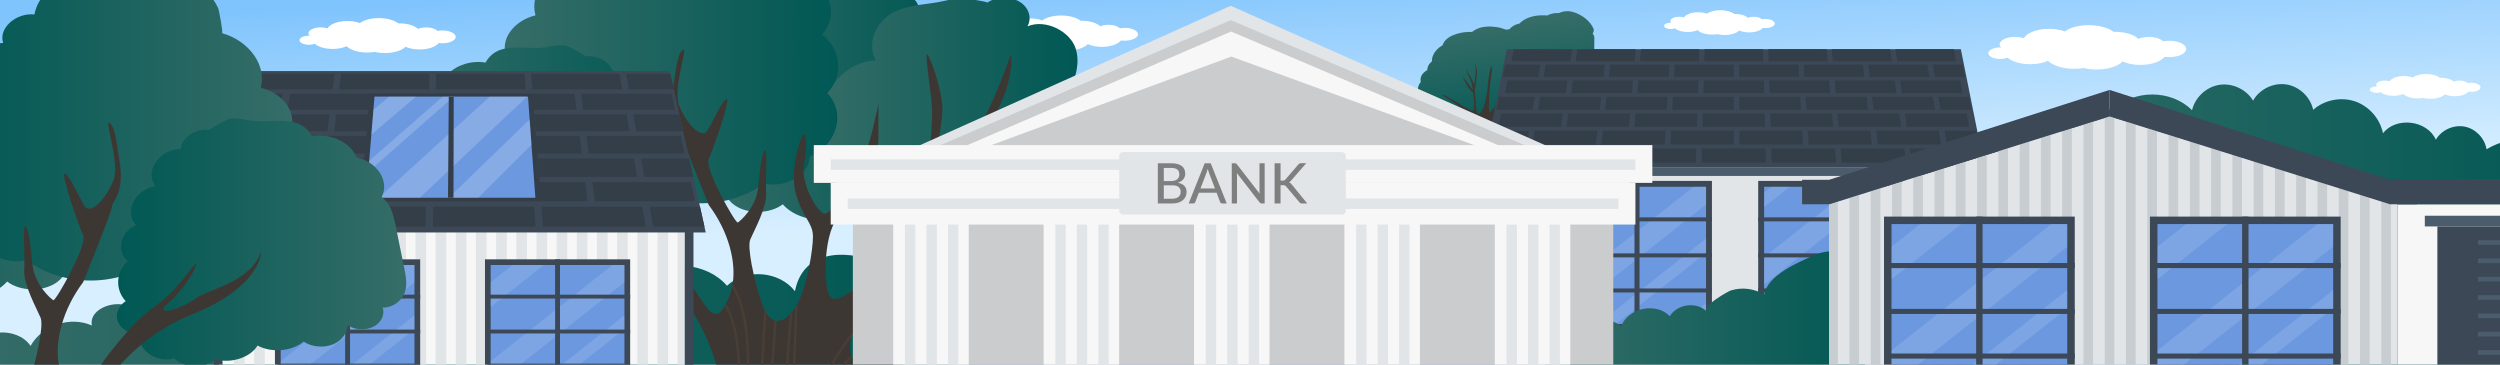 <?xml version="1.0" encoding="UTF-8"?>
<svg id="main" xmlns="http://www.w3.org/2000/svg" xmlns:xlink="http://www.w3.org/1999/xlink" viewBox="0 0 1920 280">
  <rect x="0" y="0" width="1920" height="280" fill="#333333" stroke="none"/>
  <defs>
    <style>
      .cls-1 {
        fill: #c7cdd1;
      }

      .cls-1, .cls-2, .cls-3, .cls-4, .cls-5, .cls-6, .cls-7, .cls-8, .cls-9, .cls-10, .cls-11, .cls-12, .cls-13, .cls-14, .cls-15, .cls-16, .cls-17, .cls-18, .cls-19, .cls-20, .cls-21, .cls-22, .cls-23, .cls-24, .cls-25, .cls-26, .cls-27, .cls-28 {
        stroke-width: 0px;
      }

      .cls-2 {
        fill: url(#_Градієнт_без_назви_8-8);
      }

      .cls-3 {
        fill: url(#_Градієнт_без_назви_8-7);
      }

      .cls-4 {
        fill: url(#_Градієнт_без_назви_8-4);
      }

      .cls-5 {
        fill: #6b98df;
      }

      .cls-6 {
        fill: url(#_Градієнт_без_назви_8-2);
      }

      .cls-7 {
        fill: #f7f7f7;
      }

      .cls-8 {
        fill: url(#_Градієнт_без_назви_8-10);
      }

      .cls-9 {
        fill: url(#_Градієнт_без_назви_8-11);
      }

      .cls-10 {
        fill: url(#_Градієнт_без_назви_8-9);
      }

      .cls-11 {
        fill: url(#_Градієнт_без_назви_8-3);
      }

      .cls-12 {
        fill: #333e49;
      }

      .cls-13 {
        fill: none;
      }

      .cls-14 {
        fill: url(#_Градієнт_без_назви_8);
      }

      .cls-29 {
        clip-path: url(#clippath-1);
      }

      .cls-15 {
        fill: #4b5c6d;
      }

      .cls-16 {
        fill: url(#_Градієнт_без_назви_8-6);
      }

      .cls-17 {
        fill: url(#_Градієнт_без_назви_8-12);
      }

      .cls-18, .cls-23, .cls-26 {
        fill: #fff;
      }

      .cls-19 {
        fill: #3c4856;
      }

      .cls-30 {
        clip-path: url(#clippath);
      }

      .cls-20 {
        fill: #493e36;
      }

      .cls-21 {
        fill: #7e7f7f;
      }

      .cls-22 {
        fill: url(#_Градієнт_без_назви_8-5);
      }

      .cls-23 {
        opacity: .19;
      }

      .cls-24 {
        fill: #e2e5e8;
      }

      .cls-25 {
        fill: #caccce;
      }

      .cls-26 {
        opacity: .13;
      }

      .cls-27 {
        fill: url(#_Градієнт_без_назви_5);
      }

      .cls-28 {
        fill: #3d3733;
      }
    </style>
    <clipPath id="clippath">
      <rect id="mask-2" data-name="mask" class="cls-13" width="1920" height="280"/>
    </clipPath>
    <linearGradient id="_Градієнт_без_назви_5" data-name="Градієнт без назви 5" x1="952.85" y1="-24.39" x2="961.02" y2="163.53" gradientUnits="userSpaceOnUse">
      <stop offset="0" stop-color="#80c4fd"/>
      <stop offset="1" stop-color="#d8efff"/>
    </linearGradient>
    <linearGradient id="_Градієнт_без_назви_8" data-name="Градієнт без назви 8" x1="1143.62" y1="18.98" x2="1155.48" y2="106.41" gradientUnits="userSpaceOnUse">
      <stop offset="0" stop-color="#366d68"/>
      <stop offset="1" stop-color="#005854"/>
    </linearGradient>
    <linearGradient id="_Градієнт_без_назви_8-2" data-name="Градієнт без назви 8" x1="-53.72" y1="256.13" x2="735.73" y2="256.13" xlink:href="#_Градієнт_без_назви_8"/>
    <linearGradient id="_Градієнт_без_назви_8-3" data-name="Градієнт без назви 8" x1="1476.84" y1="194.3" x2="2006.2" y2="194.3" xlink:href="#_Градієнт_без_назви_8"/>
    <linearGradient id="_Градієнт_без_назви_8-4" data-name="Градієнт без назви 8" x1="1184.59" y1="259.71" x2="1438.11" y2="259.71" xlink:href="#_Градієнт_без_назви_8"/>
    <linearGradient id="_Градієнт_без_назви_8-5" data-name="Градієнт без назви 8" x1="543.97" y1="75.05" x2="718.63" y2="75.05" xlink:href="#_Градієнт_без_назви_8"/>
    <linearGradient id="_Градієнт_без_назви_8-6" data-name="Градієнт без назви 8" x1="622.44" y1="85.9" x2="827.52" y2="85.9" xlink:href="#_Градієнт_без_назви_8"/>
    <linearGradient id="_Градієнт_без_назви_8-7" data-name="Градієнт без назви 8" x1="387.65" y1="39.99" x2="643.73" y2="39.99" xlink:href="#_Градієнт_без_назви_8"/>
    <linearGradient id="_Градієнт_без_назви_8-8" data-name="Градієнт без назви 8" x1="708.26" y1="190.52" x2="852" y2="190.52" xlink:href="#_Градієнт_без_назви_8"/>
    <linearGradient id="_Градієнт_без_назви_8-9" data-name="Градієнт без назви 8" x1="302.27" y1="127.48" x2="519.01" y2="127.48" xlink:href="#_Градієнт_без_назви_8"/>
    <clipPath id="clippath-1">
      <rect id="mask-3" data-name="mask" class="cls-13" x="593" y=".45" width="734" height="280"/>
    </clipPath>
    <linearGradient id="_Градієнт_без_назви_8-10" data-name="Градієнт без назви 8" x1="-61.87" y1="132.31" x2="117.23" y2="132.31" gradientTransform="translate(2.27) rotate(-180) scale(1 -1)" xlink:href="#_Градієнт_без_назви_8"/>
    <linearGradient id="_Градієнт_без_назви_8-11" data-name="Градієнт без назви 8" x1="-222.18" y1="96.35" x2="40.43" y2="96.35" gradientTransform="translate(2.27) rotate(-180) scale(1 -1)" xlink:href="#_Градієнт_без_назви_8"/>
    <linearGradient id="_Градієнт_без_назви_8-12" data-name="Градієнт без назви 8" x1="-309.73" y1="186.07" x2="-87.47" y2="186.07" gradientTransform="translate(2.27) rotate(-180) scale(1 -1)" xlink:href="#_Градієнт_без_назви_8"/>
  </defs>
  <g id="mask">
    <g class="cls-30">
      <g id="main-2" data-name="main">
        <g id="background">
          <rect id="background-2" data-name="background" class="cls-27" width="1920" height="280"/>
          <g id="clouds">
            <path class="cls-18" d="m873.94,25.82c-.59-2.71-5.62-4.68-11.23-4.4-.96.05-1.87.16-2.72.33-1.44-1.6-4.74-2.72-8.58-2.72-2.46,0-4.7.46-6.37,1.21-2.58-2.53-7.97-4.28-14.2-4.28-.29,0-.58,0-.87.01-3.09-2.43-8.63-4.05-14.96-4.05s-11.46,1.5-14.61,3.78c-2.66-.98-5.97-1.56-9.56-1.56-7.32,0-13.47,2.4-15.28,5.67-1.5-.5-3.33-.79-5.29-.79-5.16,0-9.35,2.03-9.35,4.52,0,.68.31,1.32.86,1.89-.19,0-.38-.01-.57-.01-3.97,0-7.19,1.56-7.19,3.48s3.22,3.48,7.19,3.48c1.7,0,3.26-.29,4.49-.76,2.66,2.36,7.83,3.96,13.78,3.96,4.16,0,7.95-.79,10.75-2.07,2.82,2.87,8.86,4.85,15.86,4.85,2.01,0,3.93-.17,5.73-.47,2.35.56,4.99.88,7.79.88,7,0,13.04-1.98,15.86-4.85,2.81,1.28,6.59,2.07,10.75,2.07,6.73,0,12.47-2.05,14.69-4.93,1.24.18,2.57.24,3.93.17,5.61-.29,9.68-2.72,9.09-5.43Z"/>
            <path class="cls-18" d="m1678.93,36.94c-.75-3.44-7.12-5.93-14.22-5.57-1.21.06-2.37.21-3.45.41-1.82-2.03-6-3.45-10.86-3.45-3.12,0-5.96.58-8.07,1.54-3.27-3.21-10.09-5.42-17.99-5.42-.37,0-.73,0-1.1.02-3.91-3.08-10.93-5.13-18.95-5.13s-14.52,1.9-18.5,4.79c-3.37-1.24-7.56-1.97-12.11-1.97-9.27,0-17.06,3.04-19.36,7.18-1.91-.63-4.21-1.01-6.7-1.01-6.54,0-11.85,2.57-11.85,5.73,0,.86.39,1.67,1.08,2.4-.24,0-.48-.01-.72-.01-5.03,0-9.11,1.97-9.11,4.41s4.08,4.41,9.11,4.41c2.15,0,4.13-.36,5.69-.97,3.37,2.99,9.92,5.02,17.46,5.02,5.28,0,10.07-1,13.62-2.62,3.57,3.63,11.22,6.15,20.09,6.15,2.54,0,4.98-.21,7.26-.59,2.97.71,6.33,1.12,9.87,1.12,8.87,0,16.52-2.51,20.09-6.15,3.56,1.62,8.35,2.62,13.62,2.62,8.52,0,15.79-2.6,18.61-6.24,1.57.22,3.25.3,4.98.22,7.11-.36,12.26-3.44,11.51-6.88Z"/>
            <path class="cls-18" d="m1362.96,17.68c-.42-1.92-3.98-3.32-7.95-3.11-.68.03-1.33.11-1.93.23-1.02-1.13-3.36-1.93-6.07-1.93-1.74,0-3.33.33-4.51.86-1.83-1.79-5.64-3.03-10.06-3.03-.21,0-.41,0-.61,0-2.19-1.72-6.11-2.87-10.59-2.87s-8.12,1.06-10.35,2.68c-1.88-.69-4.23-1.1-6.77-1.1-5.18,0-9.54,1.7-10.82,4.01-1.07-.35-2.36-.56-3.75-.56-3.66,0-6.62,1.43-6.62,3.2,0,.48.22.93.61,1.34-.13,0-.27,0-.4,0-2.81,0-5.09,1.1-5.09,2.46s2.28,2.46,5.09,2.46c1.2,0,2.31-.2,3.18-.54,1.88,1.67,5.55,2.81,9.76,2.81,2.95,0,5.63-.56,7.62-1.46,2,2.03,6.27,3.44,11.23,3.44,1.42,0,2.79-.12,4.06-.33,1.66.4,3.54.63,5.52.63,4.96,0,9.24-1.4,11.23-3.44,1.99.91,4.67,1.46,7.62,1.46,4.77,0,8.83-1.45,10.41-3.49.88.12,1.82.17,2.79.12,3.97-.2,6.86-1.93,6.44-3.85Z"/>
            <path class="cls-18" d="m1904.96,66.68c-.42-1.92-3.98-3.32-7.95-3.11-.68.03-1.33.11-1.93.23-1.02-1.13-3.36-1.93-6.07-1.93-1.74,0-3.33.33-4.51.86-1.83-1.79-5.64-3.03-10.06-3.03-.21,0-.41,0-.61,0-2.19-1.72-6.11-2.87-10.59-2.87s-8.12,1.06-10.35,2.68c-1.88-.69-4.23-1.1-6.77-1.1-5.18,0-9.54,1.7-10.82,4.01-1.07-.35-2.36-.56-3.75-.56-3.66,0-6.62,1.43-6.62,3.2,0,.48.22.93.61,1.34-.13,0-.27,0-.4,0-2.81,0-5.09,1.1-5.09,2.46s2.28,2.46,5.09,2.46c1.2,0,2.31-.2,3.18-.54,1.88,1.67,5.55,2.81,9.76,2.81,2.95,0,5.63-.56,7.62-1.46,2,2.03,6.27,3.44,11.23,3.44,1.42,0,2.79-.12,4.06-.33,1.66.4,3.54.63,5.52.63,4.96,0,9.24-1.4,11.23-3.44,1.99.91,4.67,1.46,7.62,1.46,4.77,0,8.83-1.45,10.41-3.49.88.12,1.82.17,2.79.12,3.97-.2,6.86-1.93,6.44-3.85Z"/>
            <path class="cls-18" d="m349.94,27.82c-.59-2.71-5.62-4.68-11.23-4.4-.96.05-1.87.16-2.72.33-1.44-1.6-4.74-2.72-8.58-2.72-2.46,0-4.7.46-6.37,1.21-2.58-2.53-7.97-4.28-14.2-4.28-.29,0-.58,0-.87.01-3.09-2.43-8.63-4.05-14.96-4.05s-11.46,1.5-14.61,3.78c-2.66-.98-5.97-1.56-9.56-1.56-7.32,0-13.47,2.4-15.28,5.67-1.5-.5-3.33-.79-5.29-.79-5.16,0-9.35,2.03-9.35,4.52,0,.68.31,1.32.86,1.89-.19,0-.38-.01-.57-.01-3.97,0-7.19,1.56-7.19,3.48s3.22,3.48,7.19,3.48c1.7,0,3.26-.29,4.49-.76,2.66,2.36,7.83,3.96,13.78,3.96,4.16,0,7.95-.79,10.75-2.07,2.82,2.87,8.86,4.85,15.86,4.85,2.01,0,3.93-.17,5.73-.47,2.35.56,4.99.88,7.79.88,7,0,13.04-1.98,15.86-4.85,2.81,1.28,6.59,2.07,10.75,2.07,6.73,0,12.47-2.05,14.69-4.93,1.24.18,2.57.24,3.93.17,5.61-.29,9.68-2.72,9.09-5.43Z"/>
          </g>
        </g>
        <g id="tree">
          <path class="cls-14" d="m1224.48,29.06c-.02-1.13-.49-2.28-1.32-3.22.74-1.2,1.23-2.79.56-4.05-.64-1.21-1.26-2.41-2.12-3.54-.85-1.11-1.88-2.15-2.93-3.14-1.72-1.62-3.87-3-6.12-4.14-2.79-1.41-6.28-2.61-9.67-2.37-2.01.15-3.95.59-5.6,1.46-.62-.05-1.25-.06-1.89-.03-2.15.13-3.8.47-5.73,1.23-.47.19-.91.42-1.36.64-.59-.03-1.17-.08-1.76-.11-1.05-.06-2.11-.07-3.16-.03-3.02.13-5.82.58-8.58,1.5-3.12,1.04-5.9,2.72-7.89,4.86-1.21.21-2.37.57-3.39,1.05-1.74.82-2.97,1.86-4.14,3.14-.05.05-.09.11-.14.17-.81.04-1.68.12-2.46.3-.03,0-.07.02-.1.03-.62-.23-1.25-.45-1.89-.66-1.18-.39-2.37-.76-3.61-1.03-1.55-.33-3.15-.49-4.74-.64-2.48-.24-4.97-.12-7.42.27-2.73.44-5.14,1.5-7.28,2.87-.33.21-.64.43-.92.68-.09.08-.17.16-.26.24-2.9-.12-5.82.1-8.63.66-2.37.47-4.74,1.23-6.85,2.2-2.31,1.06-4.45,2.67-5.79,4.52-.66.91-1.12,1.87-1.39,2.87-.94.55-1.89,1.12-2.71,1.79-.89.73-1.68,1.55-2.41,2.38-1.12,1.27-1.94,2.77-2.47,4.25-.47,1.31-.55,2.66-.68,4.01-.66.59-1.32,1.18-1.84,1.86-1.07,1.4-1.48,2.88-1.67,4.49-.01.1-.02.2-.02.3-2.25,1.23-4.03,2.91-4.76,5.11-.43,1.29-.46,2.6-.17,3.88-.59.72-1.03,1.45-1.49,2.42-.48,1-.65,2.12-.72,3.18-.13,2.11.79,4.34,2.11,6.18-1.27,1.47-2,3.19-2.13,4.99-.04.49.08.95.16,1.44,0,.01,0,.02,0,.03-1.28.93-2.43,1.97-3.74,2.87-.19.1-.39.2-.6.29-.04,0-.07.01-.11.02-.73.04-1.46.08-2.19.16-.67.07-1.33.11-1.97.29-1.4.38-2.07.66-3.14,1.32-3.11,1.9-4.43,5.17-3.27,8.16.54,1.4,1.4,2.54,2.63,3.62.79.69,1.72,1.19,2.73,1.6.72,1.1,1.79,2.07,3.22,2.76,2.56,1.25,5.77,1.18,8.67,1.23,2.16.04,4.32.01,6.48-.07,1.22-.05,2.53-.3,3.63-.8,4.22.05,8.45.46,12.65.81,6.31.51,12.64.83,18.99.95,8.48.16,16.96-.06,25.4-.61-.05.61.02,1.21.24,1.74.55,1.35,1.61,2.64,3.23,3.32,1.64.68,3.61,1.02,5.42.56,7.86-1.97,15.88-3.51,24.01-4.63.4.06.81.1,1.24.11,2.55.06,5.06-.16,7.58-.47,1.97-.24,3.91-.64,5.78-1.17,1.58-.45,3.14-1.18,4.04-2.35.44-.19.87-.41,1.29-.66,1.27-.77,2.02-1.53,3.01-2.56,1.86-1.95,3.11-4.3,3.98-6.63.9-2.42,1.29-4.94,1.66-7.43.35-2.36.63-4.72.93-7.08,1.29-10.09,2.5-20.19,3.13-30.32.35-5.68.52-11.37.43-17.06Z"/>
          <path class="cls-28" d="m1107.96,73.27s18.05,10.76,22.58,17.08c4.53,6.32,2.75,23.33.67,38.81-4.75,35.38-2.15,58.16-2.15,58.16l21.91,1.82s.29-59.43-1.6-79.04c-1.89-19.61,7.4-36.47,15.72-41.7s17.42-10.89,17.42-10.89c0,0-10.69,3.87-20.98,10.56-10.3,6.7-15.28,17.25-17.15,18.19s-.32-20.45.86-27.66c1.18-7.21,0-8.18,0-8.18,0,0-2.17,8.08-2.7,15.99-.53,7.91-3.35,20.47-6.83,21.08s-1.6-18.66-4.5-24.81-5.5-9.49-5.5-9.49c0,0,3.79,8.18,4.66,11.17.87,2.99,2.6,18.88,1,20.54s-24.2-14.87-23.42-11.63Z"/>
          <path class="cls-28" d="m1132,71.53s-2.81-1.28-5.25-5.85-3.62-6.81-3.62-6.81c0,0,2.79,2.71,5.25,6.53s3.62,4.08,3.62,4.08v2.03Z"/>
          <path class="cls-28" d="m1132,66.41s1.45-10.06,1.45-12.77-.72-5.13-.72-5.13c0,0,1.7,3.07,1.54,7.07s-1.56,14.19-1.56,14.19l-.7-3.36Z"/>
        </g>
        <g id="building3">
          <g id="buiding">
            <polygon class="cls-19" points="1506.08 148.23 1626 148.23 1626 143.33 1506.08 106.98 1506.08 148.23"/>
            <rect class="cls-24" x="1157.03" y="116.46" width="349.04" height="141.47"/>
            <rect class="cls-24" x="1506.07" y="148.23" width="108.42" height="109.7"/>
            <polygon class="cls-19" points="1157.17 37.81 1505.94 37.81 1524.18 128.72 1138.94 128.72 1157.17 37.81"/>
            <rect class="cls-7" x="1594.22" y="151.15" width="4.61" height="107.04"/>
            <rect class="cls-7" x="1605.28" y="151.15" width="4.61" height="107.04"/>
            <rect class="cls-15" x="1138.94" y="128.57" width="385.24" height="6.55"/>
            <rect class="cls-7" x="1516.8" y="151.15" width="4.61" height="107.04"/>
            <rect class="cls-7" x="1527.86" y="151.15" width="4.61" height="107.04"/>
            <rect class="cls-7" x="1538.92" y="151.15" width="4.61" height="107.04"/>
            <rect class="cls-7" x="1549.98" y="151.15" width="4.61" height="107.04"/>
            <rect class="cls-7" x="1561.04" y="151.15" width="4.61" height="107.04"/>
            <rect class="cls-7" x="1572.1" y="151.15" width="4.61" height="107.04"/>
            <rect class="cls-7" x="1583.16" y="151.15" width="4.61" height="107.04"/>
            <polygon class="cls-1" points="1614.49 148.23 1614.49 154.35 1513.08 154.35 1513.08 257.93 1506.07 257.93 1506.07 148.23 1614.49 148.23"/>
            <g id="pattern">
              <polygon class="cls-12" points="1194.71 124.93 1145.27 124.93 1147.43 114.04 1196.3 114.04 1194.71 124.93"/>
              <polygon class="cls-12" points="1248.57 124.93 1199.13 124.93 1200.66 114.04 1249.53 114.04 1248.57 124.93"/>
              <polygon class="cls-12" points="1302.42 124.93 1252.98 124.93 1253.89 114.04 1302.76 114.04 1302.42 124.93"/>
              <polygon class="cls-12" points="1356.28 124.93 1306.84 124.93 1307.12 114.04 1355.99 114.04 1356.28 124.93"/>
              <polygon class="cls-12" points="1410.13 124.93 1360.69 124.93 1360.35 114.04 1409.22 114.04 1410.13 124.93"/>
              <polygon class="cls-12" points="1463.99 124.93 1414.54 124.93 1413.58 114.04 1462.45 114.04 1463.99 124.93"/>
              <polygon class="cls-12" points="1517.84 124.93 1468.4 124.93 1466.81 114.04 1515.68 114.04 1517.84 124.93"/>
              <polygon class="cls-12" points="1174.28 100.4 1172.46 110.97 1143.54 110.97 1145.69 100.4 1174.28 100.4"/>
              <polygon class="cls-12" points="1225.51 110.97 1176.81 110.97 1178.58 100.4 1226.73 100.4 1225.51 110.97"/>
              <polygon class="cls-12" points="1278.57 110.97 1229.86 110.97 1231.02 100.4 1279.17 100.4 1278.57 110.97"/>
              <polygon class="cls-12" points="1331.62 110.97 1282.91 110.97 1283.47 100.4 1331.62 100.4 1331.62 110.97"/>
              <polygon class="cls-12" points="1384.67 110.97 1335.97 110.97 1335.92 100.4 1384.07 100.4 1384.67 110.97"/>
              <polygon class="cls-12" points="1437.73 110.97 1389.02 110.97 1388.36 100.4 1436.51 100.4 1437.73 110.97"/>
              <polygon class="cls-12" points="1490.78 110.97 1442.08 110.97 1440.81 100.4 1488.96 100.4 1490.78 110.97"/>
              <polygon class="cls-12" points="1517.42 100.4 1519.57 110.97 1495.15 110.97 1493.28 100.4 1517.42 100.4"/>
              <polygon class="cls-12" points="1198.72 97.42 1150.73 97.42 1152.77 87.16 1200.22 87.16 1198.72 97.42"/>
              <polygon class="cls-12" points="1251 97.42 1203.01 97.42 1204.46 87.16 1251.91 87.16 1251 97.42"/>
              <polygon class="cls-12" points="1303.28 97.42 1255.28 97.42 1256.14 87.16 1303.59 87.16 1303.28 97.42"/>
              <polygon class="cls-12" points="1355.55 97.42 1307.56 97.42 1307.83 87.16 1355.28 87.16 1355.55 97.42"/>
              <polygon class="cls-12" points="1407.83 97.42 1359.84 97.42 1359.52 87.16 1406.97 87.16 1407.83 97.42"/>
              <polygon class="cls-12" points="1460.1 97.42 1412.11 97.42 1411.2 87.16 1458.65 87.16 1460.1 97.42"/>
              <polygon class="cls-12" points="1512.38 97.42 1464.39 97.42 1462.89 87.16 1510.34 87.16 1512.38 97.42"/>
              <polygon class="cls-12" points="1178.77 74.29 1177.05 84.26 1148.98 84.26 1151 74.29 1178.77 74.29"/>
              <polygon class="cls-12" points="1228.58 84.26 1181.28 84.26 1182.95 74.29 1229.72 74.29 1228.58 84.26"/>
              <polygon class="cls-12" points="1280.1 84.26 1232.8 84.26 1233.9 74.29 1280.67 74.29 1280.1 84.26"/>
              <polygon class="cls-12" points="1331.62 84.26 1284.32 84.26 1284.84 74.29 1331.62 74.29 1331.62 84.26"/>
              <polygon class="cls-12" points="1383.14 84.26 1335.84 84.26 1335.79 74.29 1382.57 74.29 1383.14 84.26"/>
              <polygon class="cls-12" points="1434.66 84.26 1387.36 84.26 1386.74 74.29 1433.51 74.29 1434.66 84.26"/>
              <polygon class="cls-12" points="1486.18 84.26 1438.88 84.26 1437.69 74.29 1484.46 74.29 1486.18 84.26"/>
              <polygon class="cls-12" points="1512.11 74.29 1514.14 84.26 1490.43 84.26 1488.66 74.29 1512.11 74.29"/>
              <polygon class="cls-12" points="1202.51 71.48 1155.88 71.48 1157.81 61.79 1203.92 61.79 1202.51 71.48"/>
              <polygon class="cls-12" points="1253.29 71.48 1206.67 71.48 1208.04 61.79 1254.15 61.79 1253.29 71.48"/>
              <polygon class="cls-12" points="1304.08 71.48 1257.46 71.48 1258.27 61.79 1304.38 61.79 1304.08 71.48"/>
              <polygon class="cls-12" points="1354.87 71.48 1308.24 71.48 1308.5 61.79 1354.61 61.79 1354.87 71.48"/>
              <polygon class="cls-12" points="1405.65 71.48 1359.03 71.48 1358.73 61.79 1404.84 61.79 1405.65 71.48"/>
              <polygon class="cls-12" points="1456.44 71.48 1409.82 71.48 1408.96 61.79 1455.07 61.79 1456.44 71.48"/>
              <polygon class="cls-12" points="1507.23 71.48 1460.61 71.48 1459.19 61.79 1505.31 61.79 1507.23 71.48"/>
              <polygon class="cls-12" points="1183.01 49.63 1181.39 59.06 1154.1 59.06 1156.02 49.63 1183.01 49.63"/>
              <polygon class="cls-12" points="1231.47 59.06 1185.5 59.06 1187.08 49.63 1232.55 49.63 1231.47 59.06"/>
              <polygon class="cls-12" points="1281.54 59.06 1235.57 59.06 1236.61 49.63 1282.08 49.63 1281.54 59.06"/>
              <polygon class="cls-12" points="1331.62 59.06 1285.65 59.06 1286.14 49.63 1331.62 49.63 1331.62 59.06"/>
              <polygon class="cls-12" points="1381.69 59.06 1335.72 59.06 1335.68 49.63 1381.15 49.63 1381.69 59.06"/>
              <polygon class="cls-12" points="1431.76 59.06 1385.79 59.06 1385.21 49.63 1430.68 49.63 1431.76 59.06"/>
              <polygon class="cls-12" points="1481.84 59.06 1435.87 59.06 1434.74 49.63 1480.22 49.63 1481.84 59.06"/>
              <polygon class="cls-12" points="1507.09 49.63 1509.01 59.06 1485.96 59.06 1484.3 49.63 1507.09 49.63"/>
              <polygon class="cls-12" points="1206.08 46.98 1160.75 46.98 1162.57 37.81 1207.42 37.81 1206.08 46.98"/>
              <polygon class="cls-12" points="1255.46 46.98 1210.13 46.98 1211.42 37.81 1256.27 37.81 1255.46 46.98"/>
              <polygon class="cls-12" points="1304.84 46.98 1259.51 46.98 1260.28 37.81 1305.13 37.81 1304.84 46.98"/>
              <polygon class="cls-12" points="1354.22 46.98 1308.89 46.98 1309.13 37.81 1353.98 37.81 1354.22 46.98"/>
              <polygon class="cls-12" points="1403.6 46.98 1358.27 46.98 1357.99 37.81 1402.84 37.81 1403.6 46.98"/>
              <polygon class="cls-12" points="1452.98 46.98 1407.65 46.98 1406.84 37.81 1451.69 37.81 1452.98 46.98"/>
              <polygon class="cls-12" points="1502.36 46.98 1457.03 46.98 1455.69 37.81 1500.55 37.81 1502.36 46.98"/>
            </g>
          </g>
          <g id="windows">
            <rect class="cls-19" x="1199.7" y="138.93" width="115.06" height="114.4"/>
            <rect class="cls-5" x="1204.22" y="143.43" width="106.01" height="105.41"/>
            <rect class="cls-19" x="1350.3" y="138.93" width="115.06" height="114.4"/>
            <rect class="cls-5" x="1354.83" y="143.43" width="106.01" height="105.41"/>
            <polygon class="cls-26" points="1246.34 143.43 1204.22 176.71 1204.22 157.13 1221.57 143.43 1246.34 143.43"/>
            <polygon class="cls-26" points="1460.83 171.38 1460.83 190.96 1387.58 248.83 1362.81 248.83 1460.83 171.38"/>
            <polygon class="cls-26" points="1310.23 143.43 1310.23 157.07 1204.22 240.83 1204.22 219.67 1300.72 143.43 1310.23 143.43"/>
            <polygon class="cls-26" points="1289.89 248.83 1310.23 232.76 1310.23 248.83 1289.89 248.83"/>
            <polygon class="cls-26" points="1450.08 143.43 1354.83 218.69 1354.83 197.52 1423.29 143.43 1450.08 143.43"/>
            <polygon class="cls-26" points="1227.22 248.83 1310.23 183.24 1310.23 194.21 1241.1 248.83 1227.22 248.83"/>
            <polygon class="cls-26" points="1374.5 143.43 1354.83 158.97 1354.83 148.01 1360.62 143.43 1374.5 143.43"/>
            <rect class="cls-19" x="1255.28" y="138.93" width="3.88" height="114.4"/>
            <rect class="cls-19" x="1201.61" y="194.6" width="113.15" height="3.07"/>
            <rect class="cls-19" x="1350.3" y="194.6" width="113.05" height="3.07"/>
            <rect class="cls-19" x="1201.61" y="221.54" width="113.15" height="3.07"/>
            <rect class="cls-19" x="1350.3" y="221.54" width="113.05" height="3.07"/>
            <rect class="cls-19" x="1201.61" y="166.93" width="113.15" height="3.07"/>
            <rect class="cls-19" x="1350.3" y="166.93" width="113.05" height="3.07"/>
            <rect class="cls-19" x="1405.89" y="138.93" width="3.88" height="114.4"/>
          </g>
        </g>
        <g id="bushes">
          <path class="cls-6" d="m610.54,223.68c-11.99-15.59-37.88-17.67-52.21-4.21-15.44-17.86-45.49-20.46-63.76-5.5-17.79-18.51-48.56-22.82-70.75-9.91-14.4-21.1-47.84-25.67-67.38-9.21-13.14-22.57-50.63-24.52-66.04-3.42-7.78-9.79-21.25-14.67-33.49-12.15s-22.68,12.34-25.95,24.41c-16.89-10.08-42.33,3.51-43.35,23.15-1.69-12.05-19.69-13.03-29.88-6.37s-18.23,17.64-30.21,19.78c-11.14,2-21.92-4.38-33.07-6.33-11.15-1.96-26.09,4.95-23.91,16.06-16.56-7.42-38.23-.21-47.05,15.65-10.88-15.53-38.88-13.02-46.82,4.2-5.63-9.52-21.79-7.68-27.52,1.78s-2.41,22.34,5.04,30.5,18.1,12.57,28.57,16.1c92.27,31.09,192.71,12.8,289.63,3.43,110.43-10.68,222.03-9.26,332.15,4.21,47,5.75,140.53,5.47,130.39-67.31-6.3-45.27-112.52-95.64-124.42-34.85Z"/>
          <path class="cls-11" d="m1909.64,114.61c-1.34-8.5-8.42-15.79-16.88-17.38s-17.7,2.62-22.04,10.06c-6.61-15.01-30.56-17.93-40.58-4.94-2.23-11.19-10.78-20.9-21.6-24.53s-23.49-1.05-32.03,6.53c-2.08-9.85-10.68-17.97-20.63-19.5s-20.59,3.66-25.52,12.43c-5.21-8.68-15.92-13.69-25.92-12.12s-18.66,9.63-20.95,19.49c-15.89-16.05-45-16.12-60.96-.14-18.31-4.69-39.22,7.96-43.55,26.36-22.1-2.8-42.57,10.82-60.67,23.79-15.2,10.89-31.17,22.74-38.02,40.14-6.53,16.61-3.32,36.06,5.88,51.35,9.2,15.29,23.81,26.76,39.68,34.92,54.42,27.95,119.67,18.49,180,8.34.38,21.5,23.55,34.63,44.08,41.03,64.08,19.95,134.79,17.9,197.6-5.73,30.34-11.41,49.98-28.47,53.44-61.75,2.24-21.53,5.64-44.84,5.2-66.52-.91-44.85-53.6-87.38-96.52-61.81Z"/>
          <path class="cls-4" d="m1310.6,239c-7.88-7.51-22.61-5.5-28.19,3.84-10.53-10.97-32.17-6.41-37.38,7.87-9.01-8.98-27.37-3.21-29.63,9.31-13.3.28-25.88,9.91-29.62,22.67-3.74,12.77,1.64,27.66,12.68,35.08,9.49,6.38,21.57,7.14,33,7.56,38.36,1.42,76.78,1.42,115.14,0,18.69-.7,38.01-1.9,54.63-10.45,29.96-15.41,40.24-49.01,35.96-80.68-3.05-22.55-16.28-49.96-43.1-38.47-11.98,5.13-37.25,15.74-39.04,30.55-7.82-4.64-16.86-5.92-25.65-3.27-2.25.68-22.66,12.31-18.8,15.99Z"/>
        </g>
        <g id="building">
          <g id="garage">
            <rect class="cls-7" x="1841.45" y="156.88" width="343.11" height="138.49"/>
            <rect class="cls-19" x="1821.4" y="137.51" width="383.22" height="19.36"/>
            <rect class="cls-19" x="1871.9" y="173.89" width="282.21" height="109.18"/>
            <rect class="cls-15" x="1862.25" y="165.68" width="301.52" height="8.22"/>
            <rect class="cls-15" x="1903.09" y="184.46" width="219.83" height="3.52"/>
            <rect class="cls-15" x="1903.09" y="198.54" width="219.83" height="3.52"/>
            <rect class="cls-15" x="1903.09" y="212.62" width="219.83" height="3.52"/>
            <rect class="cls-15" x="1903.09" y="226.71" width="219.83" height="3.52"/>
            <rect class="cls-15" x="1903.09" y="240.79" width="219.83" height="3.52"/>
            <rect class="cls-15" x="1903.09" y="254.87" width="219.83" height="3.52"/>
            <rect class="cls-15" x="1903.09" y="268.96" width="219.83" height="3.52"/>
          </g>
          <g id="building-2" data-name="building">
            <polygon class="cls-24" points="1841.45 156.88 1841.45 295.36 1404.76 295.36 1404.76 156.88 1420.36 151.99 1427.79 149.66 1436.7 146.87 1444.12 144.54 1453.04 141.75 1460.46 139.42 1469.38 136.63 1476.8 134.3 1485.71 131.51 1493.14 129.18 1502.05 126.39 1509.48 124.07 1518.39 121.27 1525.82 118.95 1534.73 116.15 1542.16 113.83 1551.07 111.04 1558.5 108.71 1567.41 105.92 1574.83 103.59 1583.75 100.8 1591.17 98.47 1600.09 95.68 1607.51 93.35 1616.42 90.56 1620.14 89.39 1623.85 90.53 1632.76 93.24 1640.19 95.51 1649.1 98.23 1656.53 100.49 1665.44 103.21 1672.87 105.47 1681.78 108.19 1689.21 110.45 1698.12 113.17 1705.54 115.44 1714.46 118.15 1721.88 120.42 1730.8 123.13 1738.22 125.4 1747.13 128.12 1754.56 130.38 1763.47 133.1 1770.9 135.36 1779.81 138.08 1787.24 140.35 1796.15 143.06 1803.58 145.33 1812.49 148.04 1819.92 150.31 1828.83 153.03 1836.25 155.29 1841.45 156.88"/>
            <polygon class="cls-1" points="1836.25 155.29 1836.25 295.36 1828.83 295.36 1828.83 153.03 1836.25 155.29"/>
            <polygon class="cls-1" points="1819.92 150.31 1819.92 295.36 1812.49 295.36 1812.49 148.04 1819.92 150.31"/>
            <polygon class="cls-1" points="1803.58 145.33 1803.58 295.36 1796.15 295.36 1796.15 143.06 1803.58 145.33"/>
            <polygon class="cls-1" points="1787.24 140.35 1787.24 295.36 1779.81 295.36 1779.81 138.08 1787.24 140.35"/>
            <polygon class="cls-1" points="1770.9 135.36 1770.9 295.36 1763.47 295.36 1763.47 133.1 1770.9 135.36"/>
            <polygon class="cls-1" points="1754.56 130.38 1754.56 295.36 1747.13 295.36 1747.13 128.12 1754.56 130.38"/>
            <polygon class="cls-1" points="1738.22 125.4 1738.22 295.36 1730.8 295.36 1730.8 123.13 1738.22 125.4"/>
            <polygon class="cls-1" points="1721.88 120.42 1721.88 295.36 1714.46 295.36 1714.46 118.15 1721.88 120.42"/>
            <polygon class="cls-1" points="1705.54 115.44 1705.54 295.36 1698.12 295.36 1698.12 113.17 1705.54 115.44"/>
            <polygon class="cls-1" points="1689.21 110.45 1689.21 295.36 1681.78 295.36 1681.78 108.19 1689.21 110.45"/>
            <polygon class="cls-1" points="1672.87 105.47 1672.87 295.36 1665.44 295.36 1665.44 103.21 1672.87 105.47"/>
            <polygon class="cls-1" points="1656.53 100.49 1656.53 295.36 1649.1 295.36 1649.1 98.23 1656.53 100.49"/>
            <polygon class="cls-1" points="1640.19 95.51 1640.19 295.36 1632.76 295.36 1632.76 93.24 1640.19 95.51"/>
            <polygon class="cls-1" points="1623.85 90.53 1623.85 295.36 1616.42 295.36 1616.42 90.56 1620.14 89.39 1623.85 90.53"/>
            <polygon class="cls-1" points="1607.51 93.35 1607.51 295.36 1600.09 295.36 1600.09 95.68 1607.51 93.35"/>
            <polygon class="cls-1" points="1591.17 98.47 1591.17 295.36 1583.75 295.36 1583.75 100.8 1591.17 98.47"/>
            <polygon class="cls-1" points="1574.83 103.59 1574.83 295.36 1567.41 295.36 1567.41 105.92 1574.83 103.59"/>
            <polygon class="cls-1" points="1558.5 108.71 1558.5 295.36 1551.07 295.36 1551.07 111.04 1558.5 108.71"/>
            <polygon class="cls-1" points="1542.16 113.83 1542.16 295.36 1534.73 295.36 1534.73 116.15 1542.16 113.83"/>
            <polygon class="cls-1" points="1525.82 118.95 1525.82 295.36 1518.39 295.36 1518.39 121.27 1525.82 118.95"/>
            <polygon class="cls-1" points="1509.48 124.07 1509.48 295.36 1502.05 295.36 1502.05 126.39 1509.48 124.07"/>
            <polygon class="cls-1" points="1493.14 129.18 1493.14 295.36 1485.71 295.36 1485.71 131.51 1493.14 129.18"/>
            <polygon class="cls-1" points="1476.8 134.3 1476.8 295.36 1469.38 295.36 1469.38 136.63 1476.8 134.3"/>
            <polygon class="cls-1" points="1460.46 139.42 1460.46 295.36 1453.04 295.36 1453.04 141.75 1460.46 139.42"/>
            <polygon class="cls-1" points="1444.12 144.54 1444.12 295.36 1436.7 295.36 1436.7 146.87 1444.12 144.54"/>
            <polygon class="cls-1" points="1427.79 149.66 1427.79 295.36 1420.36 295.36 1420.36 151.99 1427.79 149.66"/>
            <polygon class="cls-1" points="1411.45 154.78 1411.45 295.36 1404.76 295.36 1404.76 156.88 1411.45 154.78"/>
            <polygon class="cls-19" points="1404.76 156.88 1384 156.88 1384 138.08 1404.76 138.08 1620.14 69.07 1620.14 89.39 1404.76 156.88"/>
            <polygon class="cls-19" points="1835.54 156.88 1856.31 156.88 1856.31 138.08 1835.54 138.08 1620.17 69.07 1620.17 89.39 1835.54 156.88"/>
          </g>
          <g id="window">
            <rect class="cls-19" x="1446.92" y="166.35" width="146.48" height="145.64"/>
            <rect class="cls-5" x="1452.68" y="172.07" width="134.96" height="134.2"/>
            <polygon class="cls-26" points="1506.3 172.07 1452.68 214.44 1452.68 189.52 1474.76 172.07 1506.3 172.07"/>
            <polygon class="cls-26" points="1587.64 172.07 1587.64 189.44 1452.68 296.08 1452.68 269.14 1575.53 172.07 1587.64 172.07"/>
            <polygon class="cls-26" points="1481.96 306.27 1587.64 222.76 1587.64 236.73 1499.63 306.27 1481.96 306.27"/>
            <rect class="cls-19" x="1517.69" y="166.35" width="4.94" height="145.65"/>
            <rect class="cls-19" x="1449.35" y="237.22" width="144.05" height="3.9"/>
            <rect class="cls-19" x="1449.35" y="271.52" width="144.05" height="3.9"/>
            <rect class="cls-19" x="1449.35" y="201.99" width="144.05" height="3.9"/>
          </g>
          <g id="window-2" data-name="window">
            <rect class="cls-19" x="1651.16" y="166.35" width="146.48" height="145.64"/>
            <rect class="cls-5" x="1656.92" y="172.07" width="134.96" height="134.2"/>
            <polygon class="cls-26" points="1710.54 172.07 1656.92 214.44 1656.92 189.52 1679 172.07 1710.54 172.07"/>
            <polygon class="cls-26" points="1791.87 172.07 1791.87 189.44 1656.92 296.08 1656.92 269.14 1779.77 172.07 1791.87 172.07"/>
            <polygon class="cls-26" points="1686.19 306.27 1791.87 222.76 1791.87 236.73 1703.86 306.27 1686.19 306.27"/>
            <rect class="cls-19" x="1721.92" y="166.35" width="4.94" height="145.65"/>
            <rect class="cls-19" x="1653.58" y="237.22" width="144.05" height="3.9"/>
            <rect class="cls-19" x="1653.58" y="271.52" width="144.05" height="3.9"/>
            <rect class="cls-19" x="1653.58" y="201.99" width="144.05" height="3.9"/>
          </g>
        </g>
        <g id="tree-2" data-name="tree">
          <path class="cls-22" d="m607.84-9.56c-14.66,9.87-19.85,27.56-12.18,41.52-25.24,7.05-40.11,31.6-31.21,51.55-11.16,3.61-19.34,12.4-20.37,21.89-1.03,9.49,5.14,19.25,15.37,24.3-7.27,8.75-4.8,21.71,5.43,28.37,10.22,6.66,26.79,6.12,36.28-1.18,7.99,9.19,23.48,13.86,37.18,11.2,13.7-2.65,24.71-12.44,26.42-23.51,13.02-.09,25.8-5.43,33.22-13.88,7.41-8.45,9.25-19.79,4.78-29.45,16.09-7.7,19.77-27.6,7.15-38.62,13.94-13.53,10.75-35.94-6.63-46.69,4.45-5.41,3.29-13.27-2.62-17.73-5.91-4.45-15.9-5.01-22.53-1.24,5.85-3.32.67-11.83-3.53-14.08-7.14-3.81-11.71.21-18.58.52-17.93.8-32.63-3.45-48.18,7.02Z"/>
          <path class="cls-16" d="m682.13,12.06c-11.45,8.54-15.47,22.73-9.72,34.31-11.06.37-21.02,5.88-27.74,12.83-6.72,6.94-10.73,15.25-14.64,23.43-4.87,10.18-9.81,21.14-6.53,31.71,2.13,6.86,7.81,13,15.44,16.68-3.66,7.83-1.24,17.22,6.01,23.28,7.25,6.07,18.98,8.52,29.08,6.07,8.46,8.65,22.51,13.7,36.32,13.05,13.81-.65,27-6.97,34.12-16.35,6.37,3.87,15.12,5.16,22.82,3.36,16.22-3.8,23.29-18.47,28.11-31.28,25.31-9.04,37.4-35.93,24.98-55.55,4.91-12.07,9.85-25.02,5.41-37.21-4.44-12.19-22.51-22.05-36.73-16.17,3.71-6.41,1.01-14.73-6.14-18.94-7.15-4.21-18.02-3.87-24.73.77,1.01-.7-17.8-3.6-19.82-3.51-6.1.27-11.89,2.04-17.79,3.09-13.55,2.39-27.74,2.46-38.45,10.44Z"/>
          <path class="cls-3" d="m440.26-29.11c-20.42,5.63-33.59,24.21-29.01,40.91-12.02,2.86-21.49,11.54-23.29,21.36-1.8,9.82,4.16,20.26,14.66,25.7-13.93,16.17-7.82,40.94,12.76,51.8,3.48,11.42,13.8,21.42,27.26,26.41,13.46,4.99,29.79,4.86,43.13-.34,12.21,11.4,30.53,18.57,49.4,19.33,18.87.76,38.03-4.89,51.65-15.24,16.12,4.29,35.45-7.14,34.78-20.57,21.37-8.7,28.38-33.76,13.65-48.76,12.65-13,10.93-33.38-3.79-44.94,7.49-8.74,8.8-20.57,3.36-30.21-5.44-9.64-17.46-16.77-30.69-18.21,3.76-10.7-9.45-22.72-23.39-21.28-5.48-27.66-42.4-34.06-72.07-32.86-19.1.77-37.02.36-51.85,11.49-6.11,4.58-10.8,10.35-13.66,16.61-.71,1.56-3.94,19.1-2.9,18.81Z"/>
          <path class="cls-2" d="m746.79,149.93c-8.79-2.19-19.18.56-24.5,6.5-5.33,5.94-5.17,14.6.36,20.42-7.85,2.12-13.74,8.17-14.33,14.71-.59,6.54,4.15,13.19,11.53,16.17-6.07,2.07-9.48,8.07-7.4,13.03,2.07,4.96,9.33,8.18,15.77,6.99-5.14,4.42-5.15,11.98-.03,16.41,5.13,4.43,14.65,5.1,20.69,1.46,5.47,7.9,22.89,7.38,27.6-.82,7.79,4.56,19.02,5.08,27.43,1.28,8.41-3.8,13.53-11.72,12.5-19.33,10.37-.08,20.47-4.91,25.37-12.13,4.9-7.22,4.39-16.54-1.27-23.41,7.6-3.05,12.36-10.03,11.39-16.72-.97-6.69-7.6-12.64-15.88-14.25,3.03-5.48,1.71-12.3-3.25-16.82-6.3-5.73-16.47-5.23-24.48-6.93-8.75-1.86-17.26-4.82-26.4-6.11-16.42-2.32-40.48,1.65-35.07,19.55Z"/>
          <path class="cls-10" d="m372.86,48.08c-14-2.56-29.71,4.95-33.33,15.94-15.41,2.94-25.01,17.95-18.87,29.5-6.94,5.46-8.83,13.65-10.38,21.29-2.18,10.72-4.35,21.43-6.53,32.15-1.23,6.07-2.45,12.38-.3,18.29,2.15,5.91,8.72,11.3,16.5,11.12-1.9,5.32,1.12,11.49,7.06,14.42,5.94,2.92,14.29,2.34,19.49-1.36-.31,6.04,4.26,12.06,11.16,14.68s15.71,1.69,21.48-2.28c8.55,7.33,24.13,8.68,34.49,2.99,5.34,8.98,19.94,13.72,31.73,10.31,7.67,7.08,23.78,6.64,30.81-.85,12.74,4.29,28.76-6.97,24.84-17.47,7.39.03,14.55-3.93,17.03-9.43,2.48-5.5.1-12.15-5.66-15.81,8.07-8.7,7.42-21.79-1.48-29.97,8.74-7.9,5.43-22.02-6.31-26.92,9.25-10.07.88-26.82-14.59-29.18,8.75-10.86-2.73-27.77-19.02-28.01-.18-8.22-10.63-15.33-20.95-14.26-.45.05-12.34-7.9-16.41-8.33-7.16-.76-13.73,1.92-20.79,1.93-15.59.02-31.87-3.46-39.97,11.24Z"/>
          <path class="cls-28" d="m750.48,249.99c-34.22,16.66-76.01,32.45-95.72,71.75-.24.46-.47.93-.69,1.4-.82,1.72-1.62,3.48-2.35,5.29-.08.17-.15.35-.22.52-.12.28-.23.57-.34.87-2.82,7.43-4.66,17.91-5.74,30.31-.05.63-.1,1.28-.16,1.93-.26,3.34-.47,6.82-.63,10.4-.05,1.02-.09,2.06-.13,3.11-2.36,65.65,11.15,164.73,18.38,171.68,9.39,9.03,21.49,6.33,36.79,7.54,15.31,1.22,32.73,21.37,28.15,21.37s-37.74-12.64-42.31-11.74c-4.57.9,13.72,18.98,7.16,20.78-6.57,1.81-8.3-14.45-21.9-15.86-13.6-1.41-37.86-11.24-20.15,0,17.71,11.24,14.3,19.47,9.73,19.47s-17.15-18.07-34.26-19.47c-17.11-1.41-38.92-3.12-42.36,2.89-3.43,6,3.43,18.4,0,18.4s-8.01-.9-12.58-11.75c-4.57-10.84-25.16-18.07-38.79-9.54-13.63,8.53-19.54,10.44-48.37,20.25-28.83,9.8-39.78,7.36-36.35,5.55,3.43-1.8,8.01-1.8,24.02-10.84,16.01-9.04,33.16-19.88,29.73-18.98-3.43.9-21.73,2.71-45.6,9.73-23.88,7.02-29.88,23.7-34.45,23.7s-2.29-14.45,20.8-26.53c23.09-12.07,47.81-11.42,76.4-51.17,11.77-16.37,20.05-38.54,25.83-64.14.14-.58.26-1.16.39-1.75.92-4.17,1.78-8.43,2.57-12.77.11-.54.21-1.09.3-1.64.65-3.58,1.25-7.22,1.81-10.91.08-.48.16-.97.22-1.46.18-1.18.36-2.37.52-3.56.07-.5.15-1.01.21-1.52,2.64-18.96,4.33-39.04,5.38-59.49.04-.79.07-1.58.12-2.37.21-4.41.4-8.84.56-13.26.05-1.25.09-2.5.13-3.75.13-3.77.23-7.53.32-11.3,1.75-74.1-40.63-130.12-93.72-151.4-53.09-21.28-52.12-47.39-52.12-47.39,7.44,23.04,38.31,27.56,49.75,35.69,11.44,8.13,32.02,13.55,19.44,2.71-12.58-10.84-21.74-28.01-20.58-29.2,1.16-1.19,13.71,20.16,30.86,31.91,17.15,11.74,37.74,38.85,47.97,54.8,8.26,12.87,12.92,14,18.01,4.91.31-.55.62-1.13.93-1.75.92-1.83,1.86-4,2.85-6.46.79-1.98,1.43-4.11,1.91-6.36.18-.8.33-1.62.47-2.46,2.71-17.04-2.96-40.18-18.39-60.75,0,0-21.73-53.31-21.73-56.92s-9.16-9.04-5.72-32.53c3.43-23.49,4.57-28.01,8.01-29.82,3.43-1.8-8.01,29.82-3.43,42.47,4.57,12.65,17.15,27.11,21.74,19.88,4.57-7.23,11.43-23.49,14.86-24.39,3.43-.91-10.29,38.85-13.72,46.08-3.43,7.23,20.59,49.7,22.33,48.74,1.74-.95,14.27-11.7,15.69-27.34,1.41-15.64,3.15-26.82,5.25-28.27,2.11-1.45.18,23.13.88,33.41.69,10.28-9.84,29.48-12.26,35.25s2.42,29.47,8.75,48.47c.68,2.04,1.41,3.84,2.17,5.42.53,1.07,1.07,2.05,1.62,2.91,1.83,2.86,3.84,4.59,5.94,5.34.59.22,1.2.35,1.8.4,3.27.33,6.71-1.49,10.08-4.99.68-.71,1.35-1.48,2.02-2.32.6-.74,1.19-1.53,1.77-2.37.06-.1.14-.19.2-.3.63-.93,1.25-1.96,1.83-3.07,7.62-14.24,11.97-41.68,11.98-51.71.02-10.89-8.02-14.41-13.14-33.05-5.12-18.63,3.98-44.61,6.13-45.53,2.15-.92,2.42,11.76,0,24.23-2.43,12.47,10.42,37.22,16.64,36.71,6.22-.5,28.09-41.06,31.53-48.83,3.44-7.78,9.14-35.6,9.14-35.6v27.11c0,16.26-18.29,42.47-31.04,59.53-12.73,17.06-10.13,56.13-6.7,60.65,3.43,4.52,8.01,4.52,28.6-12.18,20.59-16.7,25.15-27.57,37.73-60.1,12.58-32.52,12.58-59.64,12.58-69.57s-5.72-43.37-3.88-43.37,11.89,27.11,11.89,42.47-9.15,48.79-6.86,49.7c2.29.9,29.73-27.11,38.88-43.37,9.16-16.26,20.59-48.79,20.59-48.79,0,0,4.57,24.4-21.57,61.43-26.14,37.04-34.46,43.38-44.67,76.37-8.64,27.92-42.86,53.56-53.86,73.92h0c-.97,1.8-1.75,3.53-2.33,5.24-.61,1.82-.99,3.59-1.08,5.32-.19,3.59.03,6.56.66,8.92.16.62.36,1.2.58,1.73,4.01,9.72,17.32,5.42,39.93-12.45,28.58-22.59,45.74-31.63,50.32-51.51,4.57-19.88,15.7-44.38,15.7-44.38l-10.51,50.67s10.82-8.09,17.67-24.36c6.86-16.26,6.86-46.98,8.6-49.08,1.74-2.09,3.98,25.58-1.73,48.17-5.72,22.58-30.67,49.18-30.67,49.18,0,0,21.53-6.72,32.95-17.56,11.44-10.84,16.01-23.49,17.85-26.19,1.84-2.7-7.55,35.23-43.79,52.87Z"/>
          <path class="cls-20" d="m606.54,241.46c-.99,11.81-2.09,26.98-3.25,42.94-3.37,46.43-8.43,116.09-12.84,121.72-1.21-2.28-2.96-16.26,1.3-89.2,1.58-27.11,3.51-54.18,4.72-70.46-.6-.06-1.2-.19-1.8-.4-1.22,16.44-3.2,44.12-4.8,71.73-5.08,87.62-1.62,89.2-.15,89.87.47.21.99.19,1.45-.06,4.83-2.54,8.83-52.63,13.95-123.11,1.21-16.72,2.4-32.97,3.44-45.34-.67.84-1.34,1.61-2.02,2.32Zm3.99-4.98c-.32,19.4-1.7,50.86-4.03,83.21-4.55,63.36-10.53,103.2-16.43,109.3-.25.25-.7.67-1.1.61-1.38-.17-4.7-3.63-5.77-31.97-.65-16.98-.4-40.51.72-69.96,1.31-34.08,3.51-68.35,4.79-86.97-.56-.87-1.1-1.84-1.62-2.91-1.24,17.82-3.61,53.94-4.98,89.84-1.13,29.47-1.38,53.04-.73,70.05,1.1,28.9,4.48,33.01,7.32,33.36.12.01.24.02.36.02,1.1,0,2.12-.63,3.04-1.88,8.52-11.43,14.32-82.26,16.42-112.19,2.1-29.84,3.67-63.67,3.84-83.58-.58,1.11-1.2,2.14-1.83,3.07Z"/>
          <path class="cls-20" d="m575.37,276.43c-.4-33.81-7.09-50.37-12.7-58.33-.14.84-.28,1.66-.47,2.46,5.15,8.29,10.96,24.55,11.34,55.88.56,45.84-8.3,74.95-17.65,84.97-.05.79-.08,1.59-.12,2.37,10.13-8.81,20.17-38.89,19.59-87.35Zm-18.79,67.97c-.04,1.25-.08,2.5-.13,3.75,3.61-5.94,7.11-13.91,8.97-24.58,4.92-28.25,4.86-71.38-7.98-90.18-.31.62-.62,1.2-.93,1.75,4.32,6.88,7.41,17.27,8.97,30.52,2.07,17.52,1.38,39.1-1.87,57.72-1.52,8.72-4.15,15.59-7.04,21.03Z"/>
          <g>
            <path class="cls-20" d="m654.76,321.74c-.24.46-.47.93-.69,1.4-6.99-4.2-17.21-10.48-17.07-20.29.16-11.85,9.46-22.89,16.59-29.96.16.62.36,1.2.58,1.73-6.84,6.93-15.19,17.29-15.35,28.25-.12,8.91,9.25,14.86,15.94,18.88Z"/>
            <path class="cls-20" d="m638.75,282.14c-13.69,25.29-3.55,37.3,3.71,42.22,3.06,2.06,6.34,3.38,9.27,4.07-.08.17-.15.35-.22.52-.12.28-.23.57-.34.87-3.22-.76-6.72-2.21-9.9-4.36-7.64-5.17-18.35-17.76-4.2-43.88,7.26-13.4,13.78-22.27,19.26-28.15-.97,1.79-1.75,3.53-2.33,5.23-4.52,5.56-9.66,13.14-15.25,23.48Z"/>
          </g>
        </g>
        <g id="building1">
          <g id="wall">
            <rect class="cls-7" x="168.13" y="162.74" width="357.78" height="169.89"/>
            <rect class="cls-24" x="179.67" y="164.19" width="8.2" height="168.44"/>
            <rect class="cls-24" x="195.15" y="166.92" width="8.2" height="165.71"/>
            <rect class="cls-24" x="210.64" y="169.66" width="8.2" height="162.98"/>
            <rect class="cls-24" x="226.13" y="172.39" width="8.2" height="160.24"/>
            <rect class="cls-24" x="241.62" y="175.12" width="8.2" height="157.51"/>
            <rect class="cls-24" x="257.11" y="162.74" width="8.2" height="169.89"/>
            <rect class="cls-24" x="272.59" y="162.74" width="8.2" height="169.89"/>
            <rect class="cls-24" x="288.08" y="162.74" width="8.2" height="169.89"/>
            <rect class="cls-24" x="303.57" y="162.74" width="8.2" height="169.89"/>
            <rect class="cls-24" x="319.06" y="162.74" width="8.2" height="169.89"/>
            <rect class="cls-24" x="334.54" y="162.74" width="8.2" height="169.89"/>
            <rect class="cls-24" x="350.03" y="162.74" width="8.2" height="169.89"/>
            <rect class="cls-24" x="365.52" y="162.74" width="8.2" height="169.89"/>
            <rect class="cls-24" x="381.01" y="162.74" width="8.2" height="169.89"/>
            <rect class="cls-24" x="396.49" y="162.74" width="8.2" height="169.89"/>
            <rect class="cls-24" x="411.98" y="162.74" width="8.2" height="169.89"/>
            <rect class="cls-24" x="427.47" y="162.74" width="8.2" height="169.89"/>
            <rect class="cls-24" x="442.96" y="162.74" width="8.2" height="169.89"/>
            <rect class="cls-24" x="458.45" y="162.74" width="8.2" height="169.89"/>
            <rect class="cls-24" x="473.93" y="162.74" width="8.2" height="169.89"/>
            <rect class="cls-24" x="489.42" y="162.74" width="8.2" height="169.89"/>
            <rect class="cls-24" x="504.91" y="162.74" width="8.2" height="169.89"/>
            <rect class="cls-24" x="520.4" y="162.74" width="5.52" height="169.89"/>
            <rect class="cls-19" x="525.92" y="162.74" width="6.67" height="169.89" transform="translate(1058.5 495.37) rotate(180)"/>
            <rect class="cls-19" x="164.23" y="169.22" width="6.67" height="169.89" transform="translate(335.13 508.33) rotate(180)"/>
            <g id="window-3" data-name="window">
              <rect class="cls-19" x="211.2" y="199.19" width="111.5" height="110.86"/>
              <rect class="cls-5" x="215.59" y="203.54" width="102.73" height="102.15"/>
              <polygon class="cls-26" points="256.4 203.54 215.59 235.79 215.59 216.82 232.4 203.54 256.4 203.54"/>
              <polygon class="cls-26" points="318.32 203.54 318.32 216.76 215.59 297.93 215.59 277.42 309.1 203.54 318.32 203.54"/>
              <polygon class="cls-26" points="237.87 305.69 318.32 242.13 318.32 252.75 251.32 305.69 237.87 305.69"/>
              <rect class="cls-19" x="265.07" y="199.18" width="3.76" height="110.86"/>
              <rect class="cls-19" x="213.05" y="253.13" width="109.65" height="2.97"/>
              <rect class="cls-19" x="213.05" y="279.24" width="109.65" height="2.97"/>
              <rect class="cls-19" x="213.05" y="226.31" width="109.65" height="2.97"/>
            </g>
            <g id="window-4" data-name="window">
              <rect class="cls-19" x="372.46" y="199.19" width="111.5" height="110.86"/>
              <rect class="cls-5" x="376.84" y="203.54" width="102.73" height="102.15"/>
              <polygon class="cls-26" points="417.66 203.54 376.84 235.79 376.84 216.82 393.65 203.54 417.66 203.54"/>
              <polygon class="cls-26" points="479.57 203.54 479.57 216.76 376.84 297.93 376.84 277.42 470.35 203.54 479.57 203.54"/>
              <polygon class="cls-26" points="399.13 305.69 479.57 242.13 479.57 252.75 412.58 305.69 399.13 305.69"/>
              <rect class="cls-19" x="426.32" y="199.18" width="3.76" height="110.86"/>
              <rect class="cls-19" x="374.31" y="253.13" width="109.65" height="2.97"/>
              <rect class="cls-19" x="374.31" y="279.24" width="109.65" height="2.97"/>
              <rect class="cls-19" x="374.31" y="226.31" width="109.65" height="2.97"/>
            </g>
          </g>
          <g id="roof">
            <polygon class="cls-19" points="514.39 54.59 542 178.51 158.71 178.51 186.32 54.59 514.39 54.59"/>
            <polygon class="cls-12" points="255.46 68.64 186.33 68.64 188.94 56.72 256.97 56.72 255.46 68.64"/>
            <polygon class="cls-12" points="329.62 68.64 260.49 68.64 261.92 56.72 329.95 56.72 329.62 68.64"/>
            <polygon class="cls-12" points="403.78 68.64 334.65 68.64 334.89 56.72 402.93 56.72 403.78 68.64"/>
            <polygon class="cls-12" points="477.93 68.64 408.8 68.64 407.87 56.72 475.91 56.72 477.93 68.64"/>
            <polygon class="cls-12" points="514.87 56.72 517.53 68.64 482.96 68.64 480.85 56.72 514.87 56.72"/>
            <polygon class="cls-12" points="291.33 84.39 220.75 84.39 222.85 71.96 292.28 71.96 291.33 84.39"/>
            <polygon class="cls-12" points="217.17 71.96 214.97 84.39 179.68 84.39 182.45 71.96 217.17 71.96"/>
            <polygon class="cls-12" points="367.04 84.39 296.46 84.39 297.33 71.96 366.77 71.96 367.04 84.39"/>
            <polygon class="cls-12" points="442.75 84.39 372.17 84.39 371.82 71.96 441.25 71.96 442.75 84.39"/>
            <polygon class="cls-12" points="518.47 84.39 447.89 84.39 446.3 71.96 515.74 71.96 518.47 84.39"/>
            <polygon class="cls-12" points="251.39 100.81 179.3 100.81 182.13 87.85 253.03 87.85 251.39 100.81"/>
            <polygon class="cls-12" points="328.73 100.81 256.64 100.81 258.19 87.85 329.09 87.85 328.73 100.81"/>
            <polygon class="cls-12" points="406.06 100.81 333.97 100.81 334.24 87.85 405.14 87.85 406.06 100.81"/>
            <polygon class="cls-12" points="483.4 100.81 411.31 100.81 410.3 87.85 481.2 87.85 483.4 100.81"/>
            <polygon class="cls-12" points="521.8 87.85 524.69 100.81 488.64 100.81 486.35 87.85 521.8 87.85"/>
            <polygon class="cls-12" points="288.74 117.95 215.07 117.95 217.36 104.42 289.78 104.42 288.74 117.95"/>
            <polygon class="cls-12" points="211.43 104.42 209.04 117.95 172.2 117.95 175.22 104.42 211.43 104.42"/>
            <polygon class="cls-12" points="367.77 117.95 294.1 117.95 295.05 104.42 367.48 104.42 367.77 117.95"/>
            <polygon class="cls-12" points="446.8 117.95 373.13 117.95 372.74 104.42 445.17 104.42 446.8 117.95"/>
            <polygon class="cls-12" points="525.83 117.95 452.16 117.95 450.44 104.42 522.86 104.42 525.83 117.95"/>
            <polygon class="cls-12" points="246.96 135.86 171.64 135.86 174.73 121.72 248.75 121.72 246.96 135.86"/>
            <polygon class="cls-12" points="327.76 135.86 252.44 135.86 254.13 121.72 328.15 121.72 327.76 135.86"/>
            <polygon class="cls-12" points="408.56 135.86 333.24 135.86 333.53 121.72 407.55 121.72 408.56 135.86"/>
            <polygon class="cls-12" points="489.36 135.86 414.04 135.86 412.94 121.72 486.96 121.72 489.36 135.86"/>
            <polygon class="cls-12" points="529.35 121.72 532.5 135.86 494.84 135.86 492.34 121.72 529.35 121.72"/>
            <polygon class="cls-12" points="285.92 154.58 208.87 154.58 211.37 139.8 287.06 139.8 285.92 154.58"/>
            <polygon class="cls-12" points="205.18 139.8 202.57 154.58 164.04 154.58 167.34 139.8 205.18 139.8"/>
            <polygon class="cls-12" points="368.57 154.58 291.52 154.58 292.56 139.8 368.25 139.8 368.57 154.58"/>
            <polygon class="cls-12" points="451.22 154.58 374.17 154.58 373.75 139.8 449.43 139.8 451.22 154.58"/>
            <polygon class="cls-12" points="533.87 154.58 456.82 154.58 454.94 139.8 530.62 139.8 533.87 154.58"/>
            <polygon class="cls-12" points="242.11 174.19 163.26 174.19 166.64 158.71 244.07 158.71 242.11 174.19"/>
            <polygon class="cls-12" points="326.7 174.19 247.85 174.19 249.7 158.71 327.13 158.71 326.7 174.19"/>
            <polygon class="cls-12" points="411.29 174.19 332.44 174.19 332.76 158.71 410.19 158.71 411.29 174.19"/>
            <polygon class="cls-12" points="495.88 174.19 417.02 174.19 415.82 158.71 493.24 158.71 495.88 174.19"/>
            <polygon class="cls-12" points="537.59 158.71 541.04 174.19 501.61 174.19 498.88 158.71 537.59 158.71"/>
            <g id="window-5" data-name="window">
              <polygon class="cls-12" points="284.08 71.96 409.06 71.96 415.5 154.58 276.81 154.58 284.08 71.96"/>
              <polygon class="cls-5" points="405.49 74.19 411.16 151.86 281.18 151.86 287.62 74.19 405.49 74.19"/>
              <polygon class="cls-23" points="319.5 74.19 285.2 103.42 286.78 84.29 298.91 74.19 319.5 74.19"/>
              <polygon class="cls-23" points="406.77 91.72 408.19 111.23 367.29 151.86 344.59 151.86 406.77 91.72"/>
              <polygon class="cls-23" points="404.8 74.19 322.43 151.86 290.83 151.86 376.15 74.19 404.8 74.19"/>
              <polygon class="cls-23" points="348.46 74.19 282.82 132.01 283.53 123.51 340.06 74.19 348.46 74.19"/>
              <polygon class="cls-12" points="348.46 74.19 348.26 151.86 344.07 151.86 344.66 74.19 348.46 74.19"/>
            </g>
          </g>
        </g>
        <g id="bank">
          <g class="cls-29">
            <g id="bank-2" data-name="bank">
              <polygon class="cls-24" points="642 140.45 1252 140.45 945.16 4.45 642 140.45"/>
              <rect class="cls-25" x="655" y="140.45" width="584" height="168"/>
              <polygon class="cls-25" points="655 140.45 1239 140.45 945.24 15.45 655 140.45"/>
              <polygon class="cls-7" points="696 131.67 1198 131.67 945.48 24.22 696 131.67"/>
              <polygon class="cls-25" points="721 126.32 1173 126.32 945.64 43.45 721 126.32"/>
              <rect class="cls-7" x="625" y="111.45" width="644" height="29"/>
              <g id="column">
                <rect class="cls-7" x="686" y="156.45" width="58" height="152"/>
                <rect class="cls-24" x="711.5" y="156.45" width="8" height="152"/>
                <rect class="cls-24" x="695" y="156.45" width="8" height="152"/>
                <rect class="cls-24" x="728" y="156.45" width="8" height="152"/>
              </g>
              <g id="column-2" data-name="column">
                <rect class="cls-7" x="801.5" y="156.45" width="58" height="152"/>
                <rect class="cls-24" x="827" y="156.45" width="8" height="152"/>
                <rect class="cls-24" x="810.5" y="156.45" width="8" height="152"/>
                <rect class="cls-24" x="843.5" y="156.45" width="8" height="152"/>
              </g>
              <g id="column-3" data-name="column">
                <rect class="cls-7" x="917" y="156.45" width="58" height="152"/>
                <rect class="cls-24" x="942.5" y="156.45" width="8" height="152"/>
                <rect class="cls-24" x="926" y="156.45" width="8" height="152"/>
                <rect class="cls-24" x="959" y="156.45" width="8" height="152"/>
              </g>
              <g id="column-4" data-name="column">
                <rect class="cls-7" x="1148" y="156.45" width="58" height="152"/>
                <rect class="cls-24" x="1173.5" y="156.45" width="8" height="152"/>
                <rect class="cls-24" x="1157" y="156.45" width="8" height="152"/>
                <rect class="cls-24" x="1190" y="156.45" width="8" height="152"/>
              </g>
              <g id="column-5" data-name="column">
                <rect class="cls-7" x="1032.5" y="156.45" width="58" height="152"/>
                <rect class="cls-24" x="1058" y="156.45" width="8" height="152"/>
                <rect class="cls-24" x="1041.5" y="156.45" width="8" height="152"/>
                <rect class="cls-24" x="1074.5" y="156.45" width="8" height="152"/>
              </g>
              <rect class="cls-7" x="638" y="140.45" width="618" height="32"/>
              <rect class="cls-24" x="651" y="152.45" width="592" height="8"/>
              <rect class="cls-24" x="638" y="122.45" width="618" height="8"/>
              <g id="_1" data-name="1">
                <rect class="cls-24" x="859.58" y="116.81" width="174" height="48" rx="2.98" ry="2.98"/>
                <g>
                  <path class="cls-21" d="m899.27,125.37c1.94,0,3.59.19,4.98.56,1.38.37,2.52.91,3.41,1.61.89.7,1.54,1.55,1.97,2.55.42,1,.63,2.12.63,3.39,0,.75-.11,1.46-.34,2.15-.23.69-.58,1.33-1.05,1.92-.47.6-1.07,1.13-1.78,1.6-.72.47-1.56.87-2.54,1.18,4.49.89,6.73,3.23,6.73,7.03,0,1.32-.24,2.52-.73,3.6-.49,1.08-1.2,2.02-2.13,2.81-.93.79-2.08,1.4-3.44,1.83s-2.91.65-4.64.65h-11.12v-30.87h10.06Zm-5.48,3.59v10.1h5.27c2.25,0,3.92-.45,5.02-1.37,1.1-.91,1.64-2.14,1.64-3.69,0-1.76-.52-3.05-1.57-3.85-1.05-.8-2.67-1.2-4.88-1.2h-5.48Zm6.45,23.65c1.16,0,2.15-.14,2.98-.41.82-.27,1.5-.65,2.02-1.12.52-.47.91-1.04,1.15-1.69s.37-1.37.37-2.14c0-1.53-.53-2.74-1.59-3.62-1.06-.88-2.7-1.32-4.92-1.32h-6.45v10.3h6.45Z"/>
                  <path class="cls-21" d="m942.14,156.24h-3.53c-.4,0-.73-.1-.99-.3-.26-.2-.44-.46-.56-.77l-2.73-7.16h-13.61l-2.73,7.16c-.1.27-.29.52-.56.74-.27.22-.6.33-.99.33h-3.53l12.3-30.87h4.62l12.3,30.87Zm-9.05-11.5l-4.58-11.98c-.33-.82-.66-1.85-.99-3.1-.16.62-.32,1.19-.48,1.72-.17.53-.33,1-.48,1.42l-4.56,11.93h11.09Z"/>
                  <path class="cls-21" d="m971.27,125.37v30.87h-2.32c-.36,0-.66-.06-.89-.19s-.48-.34-.72-.62l-17.44-22.55c.03.39.05.77.08,1.14.02.37.03.72.03,1.05v21.18h-4.02v-30.87h2.37c.4,0,.7.05.9.14.2.09.42.3.67.63l17.48,22.58c-.04-.42-.08-.82-.1-1.21-.02-.39-.03-.76-.03-1.11v-21.03h4Z"/>
                  <path class="cls-21" d="m983.48,138.72h1.5c.54,0,.99-.07,1.32-.2s.64-.37.91-.7l9.83-11.42c.32-.39.64-.66.97-.81.33-.15.74-.23,1.23-.23h3.91l-11.44,13.16c-.29.37-.57.67-.85.9-.28.23-.57.42-.87.58.79.27,1.48.82,2.06,1.66l11.89,14.58h-3.98c-.29,0-.53-.02-.74-.06s-.39-.1-.54-.18c-.15-.08-.29-.18-.41-.29-.12-.11-.23-.25-.33-.41l-10.17-12.04c-.14-.19-.29-.34-.43-.47s-.31-.23-.49-.31c-.19-.08-.4-.14-.65-.17-.24-.04-.53-.05-.86-.05h-1.87v14h-4.58v-30.87h4.58v13.35Z"/>
                </g>
              </g>
            </g>
          </g>
        </g>
        <g id="tree-3" data-name="tree">
          <path class="cls-8" d="m-1.35,45.54c15.03,10.12,20.35,28.27,12.49,42.58,25.89,7.23,41.13,32.4,32,52.86,11.44,3.7,19.83,12.71,20.89,22.45,1.05,9.73-5.28,19.74-15.76,24.92,7.46,8.98,4.92,22.26-5.57,29.09-10.48,6.83-27.47,6.28-37.21-1.22-8.19,9.42-24.07,14.21-38.12,11.49-14.05-2.72-25.34-12.76-27.09-24.11-13.35-.09-26.46-5.57-34.06-14.24-7.6-8.67-9.49-20.3-4.9-30.2-16.49-7.89-20.28-28.3-7.33-39.6-14.29-13.87-11.03-36.86,6.8-47.88-4.56-5.55-3.38-13.61,2.68-18.18,6.06-4.57,16.3-5.13,23.1-1.27-6-3.4-.69-12.13,3.62-14.43,7.32-3.91,12.01.22,19.05.53,18.38.82,33.46-3.54,49.41,7.2Z"/>
          <path class="cls-9" d="m170.5,25.49c20.94,5.78,34.44,24.83,29.75,41.95,12.33,2.93,22.03,11.84,23.88,21.91,1.85,10.07-4.27,20.78-15.03,26.36,14.28,16.58,8.02,41.98-13.09,53.12-3.57,11.71-14.15,21.97-27.96,27.08-13.81,5.11-30.55,4.98-44.23-.35-12.52,11.69-31.31,19.04-50.66,19.82-19.35.78-39-5.01-52.96-15.63-16.53,4.4-36.35-7.32-35.66-21.09-21.91-8.92-29.11-34.62-14-50.01-12.97-13.33-11.21-34.23,3.88-46.09-7.68-8.97-9.03-21.1-3.44-30.98,5.58-9.89,17.9-17.2,31.48-18.68C-1.4,21.93,12.14,9.61,26.43,11.09c5.62-28.36,43.48-34.93,73.91-33.7,19.58.79,37.97.37,53.17,11.78,6.26,4.7,11.07,10.62,14.01,17.03.73,1.6,4.04,19.59,2.97,19.29Z"/>
          <path class="cls-17" d="m239.61,104.65c14.36-2.62,30.46,5.08,34.18,16.34,15.8,3.02,25.65,18.41,19.35,30.25,7.12,5.6,9.05,13.99,10.65,21.83,2.23,10.99,4.46,21.98,6.7,32.97,1.27,6.23,2.51,12.7.3,18.76-2.21,6.06-8.94,11.59-16.92,11.41,1.95,5.45-1.15,11.79-7.24,14.78-6.09,3-14.65,2.4-19.98-1.39.32,6.19-4.37,12.37-11.44,15.06s-16.11,1.73-22.03-2.34c-8.77,7.52-24.74,8.9-35.36,3.06-5.48,9.2-20.45,14.07-32.54,10.58-7.87,7.26-24.38,6.81-31.6-.87-13.07,4.4-29.49-7.15-25.48-17.92-7.58.03-14.92-4.03-17.46-9.67-2.54-5.64-.1-12.46,5.8-16.21-8.27-8.93-7.61-22.34,1.52-30.73-8.96-8.1-5.57-22.58,6.47-27.61-9.48-10.33-.9-27.5,14.96-29.92-8.98-11.14,2.8-28.48,19.5-28.73.18-8.43,10.9-15.73,21.48-14.62.46.05,12.65-8.1,16.83-8.54,7.34-.78,14.08,1.97,21.32,1.98,15.98.02,32.68-3.55,40.99,11.52Z"/>
          <path class="cls-28" d="m-147.63,311.7c35.09,17.09,77.95,33.28,98.16,73.57.24.47.48.95.71,1.43.84,1.76,1.66,3.57,2.41,5.43.08.18.15.36.22.53.12.29.23.58.35.89,2.89,7.62,4.78,18.37,5.89,31.08.05.65.1,1.32.16,1.98.27,3.42.49,6.99.65,10.67.05,1.05.09,2.12.13,3.19,2.42,67.32-11.43,168.92-18.84,176.05-9.63,9.26-22.04,6.49-37.73,7.73-15.7,1.25-33.56,21.92-28.87,21.92s38.7-12.97,43.39-12.04c4.69.92-14.07,19.46-7.34,21.31,6.74,1.86,8.51-14.82,22.46-16.26,13.95-1.45,38.82-11.53,20.66,0-18.16,11.52-14.67,19.97-9.98,19.97s17.59-18.53,35.13-19.97c17.54-1.45,39.92-3.2,43.44,2.96,3.52,6.15-3.52,18.87,0,18.87,3.52,0,8.21-.92,12.9-12.05,4.69-11.12,25.8-18.53,39.78-9.78,13.98,8.74,20.03,10.71,49.6,20.76,29.56,10.05,40.8,7.55,37.28,5.7-3.52-1.85-8.21-1.85-24.63-11.12-16.42-9.27-34.01-20.38-30.49-19.46,3.52.92,22.28,2.78,46.76,9.98,24.49,7.2,30.64,24.3,35.33,24.3,4.69,0,2.35-14.82-21.33-27.2-23.67-12.37-49.02-11.71-78.34-52.48-12.07-16.78-20.56-39.52-26.49-65.78-.14-.59-.27-1.19-.4-1.79-.95-4.28-1.83-8.65-2.63-13.1-.11-.55-.22-1.12-.31-1.69-.66-3.68-1.28-7.4-1.85-11.19-.08-.5-.16-1-.22-1.5-.19-1.21-.37-2.43-.53-3.65-.07-.52-.15-1.04-.22-1.56-2.71-19.45-4.44-40.04-5.51-61.01-.04-.81-.07-1.62-.12-2.43-.22-4.52-.41-9.06-.57-13.6-.05-1.28-.09-2.57-.13-3.85-.13-3.86-.23-7.72-.33-11.59-1.8-75.98,41.67-133.43,96.11-155.25,54.44-21.83,53.45-48.59,53.45-48.59-7.63,23.62-39.29,28.26-51.02,36.6-11.73,8.34-32.84,13.9-19.94,2.78,12.9-11.12,22.29-28.73,21.1-29.94-1.19-1.22-14.06,20.67-31.65,32.72-17.59,12.04-38.7,39.84-49.19,56.2-8.47,13.2-13.25,14.36-18.47,5.04-.32-.56-.64-1.16-.95-1.8-.95-1.88-1.91-4.1-2.92-6.63-.81-2.03-1.47-4.22-1.96-6.52-.19-.82-.34-1.66-.48-2.52-2.78-17.47,3.03-41.2,18.85-62.3,0,0,22.28-54.67,22.28-58.37s9.39-9.27,5.87-33.36c-3.52-24.09-4.69-28.72-8.21-30.58-3.52-1.85,8.21,30.58,3.52,43.55-4.69,12.97-17.59,27.8-22.29,20.38-4.69-7.41-11.72-24.09-15.24-25.01-3.52-.93,10.55,39.84,14.07,47.26,3.52,7.41-21.11,50.96-22.9,49.99-1.79-.98-14.63-12-16.09-28.04-1.45-16.04-3.23-27.51-5.38-28.99-2.16-1.49-.19,23.72-.9,34.26-.71,10.54,10.09,30.23,12.57,36.15,2.48,5.92-2.48,30.22-8.98,49.7-.7,2.09-1.44,3.94-2.23,5.55-.54,1.1-1.1,2.1-1.67,2.99-1.88,2.93-3.94,4.7-6.09,5.48-.61.22-1.23.36-1.84.41-3.35.34-6.88-1.53-10.33-5.12-.69-.72-1.39-1.52-2.07-2.37-.62-.75-1.22-1.57-1.82-2.43-.07-.1-.14-.2-.21-.3-.65-.95-1.28-2.01-1.88-3.15-7.82-14.6-12.27-42.74-12.28-53.03-.02-11.17,8.22-14.78,13.47-33.89,5.25-19.11-4.08-45.75-6.29-46.69-2.21-.94-2.48,12.06,0,24.85,2.49,12.79-10.69,38.17-17.07,37.65-6.37-.52-28.8-42.1-32.33-50.07-3.53-7.97-9.37-36.5-9.37-36.5v27.8c0,16.68,18.76,43.55,31.83,61.04,13.06,17.49,10.39,57.56,6.87,62.19-3.52,4.64-8.21,4.64-29.33-12.49-21.12-17.12-25.79-28.28-38.69-61.63-12.9-33.35-12.9-61.15-12.9-71.35s5.87-44.47,3.98-44.47-12.19,27.8-12.19,43.55c0,15.75,9.38,50.04,7.04,50.96-2.35.92-30.49-27.8-39.87-44.47-9.39-16.68-21.11-50.04-21.11-50.04,0,0-4.69,25.02,22.12,63,26.8,37.98,35.34,44.49,45.8,78.31,8.86,28.63,43.95,54.93,55.23,75.81h0c.99,1.84,1.8,3.62,2.39,5.37.63,1.87,1.01,3.68,1.1,5.45.2,3.68-.03,6.73-.67,9.14-.17.64-.37,1.23-.6,1.78-4.11,9.96-17.76,5.55-40.95-12.77-29.31-23.17-46.91-32.43-51.6-52.82-4.69-20.38-16.1-45.51-16.1-45.51l10.77,51.96s-11.09-8.3-18.12-24.98c-7.04-16.68-7.04-48.18-8.82-50.33-1.79-2.14-4.08,26.24,1.78,49.4,5.87,23.16,31.45,50.44,31.45,50.44,0,0-22.07-6.89-33.79-18.01-11.73-11.12-16.42-24.09-18.3-26.86-1.89-2.77,7.74,36.12,44.91,54.22Z"/>
          <path class="cls-20" d="m52.04,428.4c-.04-.81-.07-1.62-.12-2.43-9.59-10.27-18.67-40.13-18.1-87.13.38-32.13,6.35-48.81,11.63-57.31-.19-.82-.34-1.66-.48-2.52-5.75,8.17-12.61,25.15-13.02,59.82-.6,49.7,9.7,80.55,20.09,89.58Zm-8.04-41.44c-3.33-19.09-4.04-41.22-1.92-59.19,1.6-13.58,4.77-24.24,9.2-31.29-.32-.56-.64-1.16-.95-1.8-13.16,19.28-13.23,63.51-8.18,92.48,1.91,10.95,5.5,19.11,9.2,25.21-.05-1.28-.09-2.57-.13-3.85-2.96-5.57-5.65-12.62-7.22-21.56Z"/>
        </g>
      </g>
    </g>
  </g>
</svg>